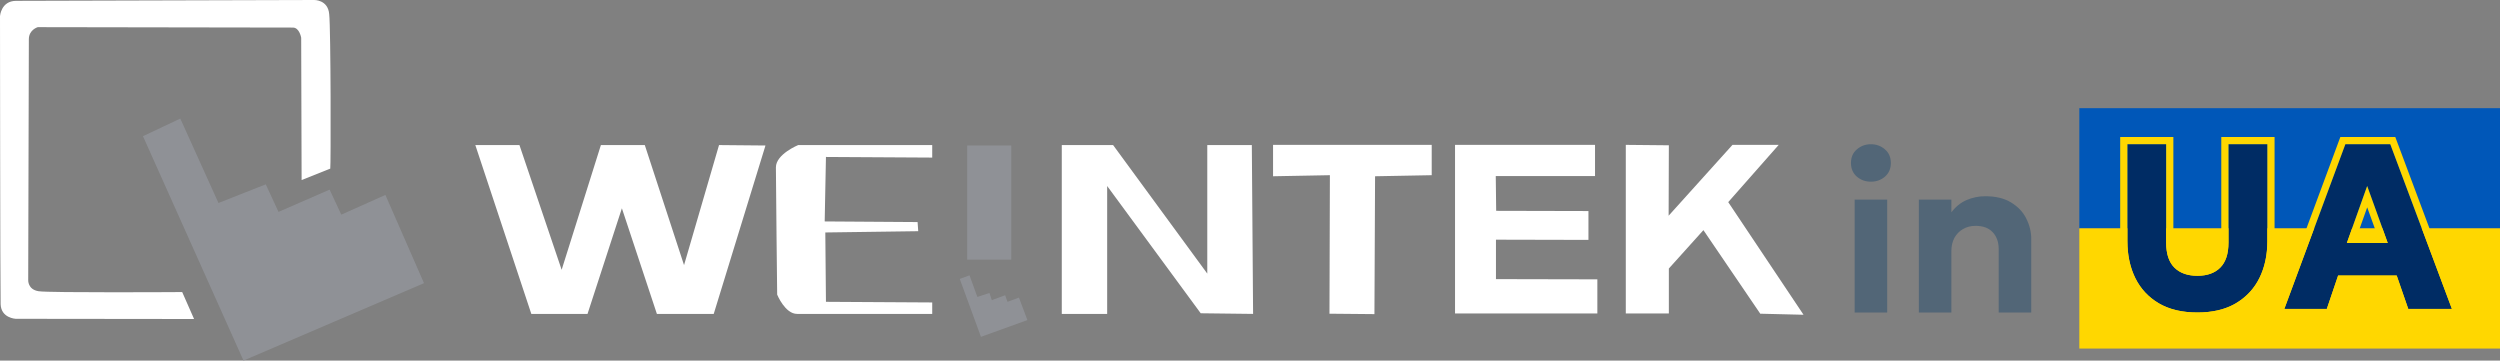 <svg width="208" height="30" viewBox="0 0 208 30" fill="none" xmlns="http://www.w3.org/2000/svg">
<rect x="0" y="0" width="208" height="30" fill="#808080" stroke="none"/>
<g clip-path="url(#clip0_7425_11280)">
<rect x="173" y="9" width="35" height="10" fill="#0057B8"/>
<rect x="173" y="19" width="35" height="10" fill="#FFD700"/>
<path d="M11.895 11.33L15 9.865L18.177 16.889L22.112 15.336L23.171 17.63L27.424 15.777L28.395 17.859L32.065 16.218L35.277 23.559L20.259 30L11.895 11.33Z" fill="#8F9196"/>
<path d="M79.852 23.206L80.663 22.906L81.316 24.706L82.322 24.371L82.516 24.971L83.628 24.565L83.822 25.112L84.775 24.759L85.481 26.63L81.616 28.024L79.852 23.206Z" fill="#8F9196"/>
<path d="M84.139 12.105H80.469V21.6H84.139V12.105Z" fill="#8F9196"/>
<path d="M1.341 0.071L26.135 0C26.135 0 27.282 -0.035 27.388 1.165C27.529 2.365 27.529 14.012 27.477 14.03L25.094 14.982L25.059 3.141C25.059 3.141 24.918 2.294 24.371 2.294C23.823 2.294 3.141 2.259 3.141 2.259C3.141 2.259 2.4 2.471 2.4 3.265C2.4 4.077 2.347 23.294 2.347 23.294C2.347 23.294 2.294 24.088 3.212 24.23C4.094 24.371 15.159 24.3 15.159 24.3L16.147 26.541L1.306 26.524C1.306 26.524 0.088 26.471 0.053 25.306C0.018 24.124 0 1.341 0 1.341C0 1.341 0.088 0.071 1.341 0.071Z" fill="white"/>
<path d="M39.547 12.07H43.218L46.729 22.447L49.994 12.07H53.647L56.912 22.058L59.823 12.07L63.688 12.106L59.382 26.117H54.653L51.741 17.329L48.882 26.117H44.206L39.547 12.07Z" fill="white"/>
<path d="M77.561 12.07H66.408C66.408 12.07 64.555 12.829 64.555 13.923C64.555 15.07 64.661 24.512 64.661 24.512C64.661 24.512 65.314 26.117 66.319 26.117C67.378 26.117 77.561 26.117 77.561 26.117V25.164L68.719 25.111L68.666 19.341L76.396 19.235L76.343 18.476L68.614 18.423L68.719 13.059L77.561 13.111V12.07Z" fill="white"/>
<path d="M88.34 26.117V12.07H92.61L100.446 22.764V12.07H104.152L104.257 26.117L99.899 26.064L92.116 15.476V26.117H88.34Z" fill="white"/>
<path d="M119.118 12.053V14.576L114.406 14.665L114.353 26.135L110.612 26.1L110.647 14.576L105.918 14.665V12.053H119.118Z" fill="white"/>
<path d="M132.706 12.053V14.647H124.447L124.482 17.541L132.159 17.559V19.959L124.464 19.941V23.223L132.9 23.241V26.082H121.059V12.053H132.706Z" fill="white"/>
<path d="M135.266 12.053L138.848 12.088L138.83 17.947L144.142 12.053H147.989L143.789 16.817L150.054 26.188L146.454 26.1L141.724 19.147L138.848 22.341V26.082H135.266V12.053Z" fill="white"/>
<path d="M154.306 26V16.605H157.013V26H154.306ZM155.659 15.116C155.208 15.116 154.819 14.977 154.491 14.698C154.164 14.412 154 14.034 154 13.563C154 13.085 154.164 12.707 154.491 12.428C154.819 12.143 155.208 12 155.659 12C156.11 12 156.5 12.143 156.827 12.428C157.155 12.707 157.319 13.085 157.319 13.563C157.319 14.034 157.155 14.412 156.827 14.698C156.5 14.977 156.11 15.116 155.659 15.116Z" fill="#526677"/>
<path d="M159.647 26V16.605H162.354V17.665C162.712 17.194 163.135 16.853 163.624 16.642C164.118 16.431 164.634 16.326 165.172 16.326C166.043 16.326 166.76 16.499 167.322 16.846C167.891 17.188 168.311 17.631 168.583 18.177C168.861 18.723 169 19.296 169 19.898V26H166.293V20.744C166.293 20.149 166.126 19.674 165.793 19.321C165.465 18.967 164.989 18.791 164.365 18.791C163.97 18.791 163.62 18.881 163.318 19.061C163.015 19.234 162.777 19.479 162.604 19.795C162.437 20.112 162.354 20.477 162.354 20.893V26H159.647Z" fill="#526677"/>
<path d="M182.827 26C181.552 26 180.48 25.745 179.612 25.236C178.751 24.727 178.101 24.029 177.66 23.141C177.22 22.247 177 21.222 177 20.067V12H180.224V20.185C180.224 21.118 180.454 21.813 180.914 22.27C181.374 22.72 182.011 22.945 182.827 22.945C183.636 22.945 184.268 22.72 184.721 22.27C185.181 21.813 185.41 21.118 185.41 20.185V12H188.644V20.067C188.644 21.216 188.424 22.237 187.984 23.131C187.544 24.019 186.89 24.721 186.022 25.236C185.161 25.745 184.096 26 182.827 26Z" fill="#002C64"/>
<path d="M190.054 25.706L195.133 12H198.872L204 25.706H200.368L199.406 22.926H194.531L193.589 25.706H190.054ZM195.259 20.214H198.659L196.949 15.476L195.259 20.214Z" fill="#002C64"/>
<path d="M199.288 11.4L199.435 11.79L204.865 26.307H199.94L198.979 23.525H194.962L194.157 25.898L194.02 26.307H189.191L194.716 11.4H199.288ZM195.133 12L190.054 25.706H193.589L194.531 22.926H199.406L200.368 25.706H204L198.872 12H195.133ZM180.225 20.185V12H177V20.067L177.011 20.494C177.059 21.477 177.275 22.359 177.66 23.142C178.1 24.029 178.751 24.727 179.612 25.236C180.371 25.682 181.287 25.933 182.358 25.988L182.827 26C184.017 26 185.027 25.776 185.858 25.329L186.022 25.236C186.781 24.785 187.377 24.192 187.809 23.456L187.984 23.132C188.37 22.349 188.586 21.469 188.634 20.492L188.645 20.067V12H185.41V20.185C185.41 21.118 185.18 21.813 184.721 22.27C184.268 22.72 183.636 22.945 182.827 22.945V22.346C183.522 22.346 183.985 22.155 184.298 21.845C184.602 21.542 184.811 21.029 184.811 20.185V11.4H189.244V20.067C189.244 21.294 189.009 22.408 188.522 23.396L188.521 23.398C188.029 24.391 187.294 25.178 186.329 25.752L186.327 25.753C185.352 26.329 184.175 26.6 182.827 26.6C181.473 26.6 180.29 26.33 179.309 25.754L179.307 25.753C178.347 25.185 177.615 24.401 177.123 23.408L177.122 23.406C176.635 22.418 176.4 21.3 176.4 20.067V11.4H180.824V20.185C180.824 21.026 181.031 21.539 181.334 21.842L181.461 21.953C181.775 22.199 182.212 22.346 182.827 22.346V22.945L182.529 22.935C181.951 22.892 181.473 22.724 181.095 22.429L180.914 22.27C180.512 21.87 180.286 21.288 180.235 20.523L180.225 20.185ZM198.658 20.214H195.26L196.949 15.476L198.658 20.214ZM196.11 19.614H197.804L196.952 17.252L196.11 19.614Z" fill="#FFD700"/>
</g>
<defs>
<clipPath id="clip0_7425_11280">
<rect width="208" height="30" fill="white"/>
</clipPath>
</defs>
</svg>
